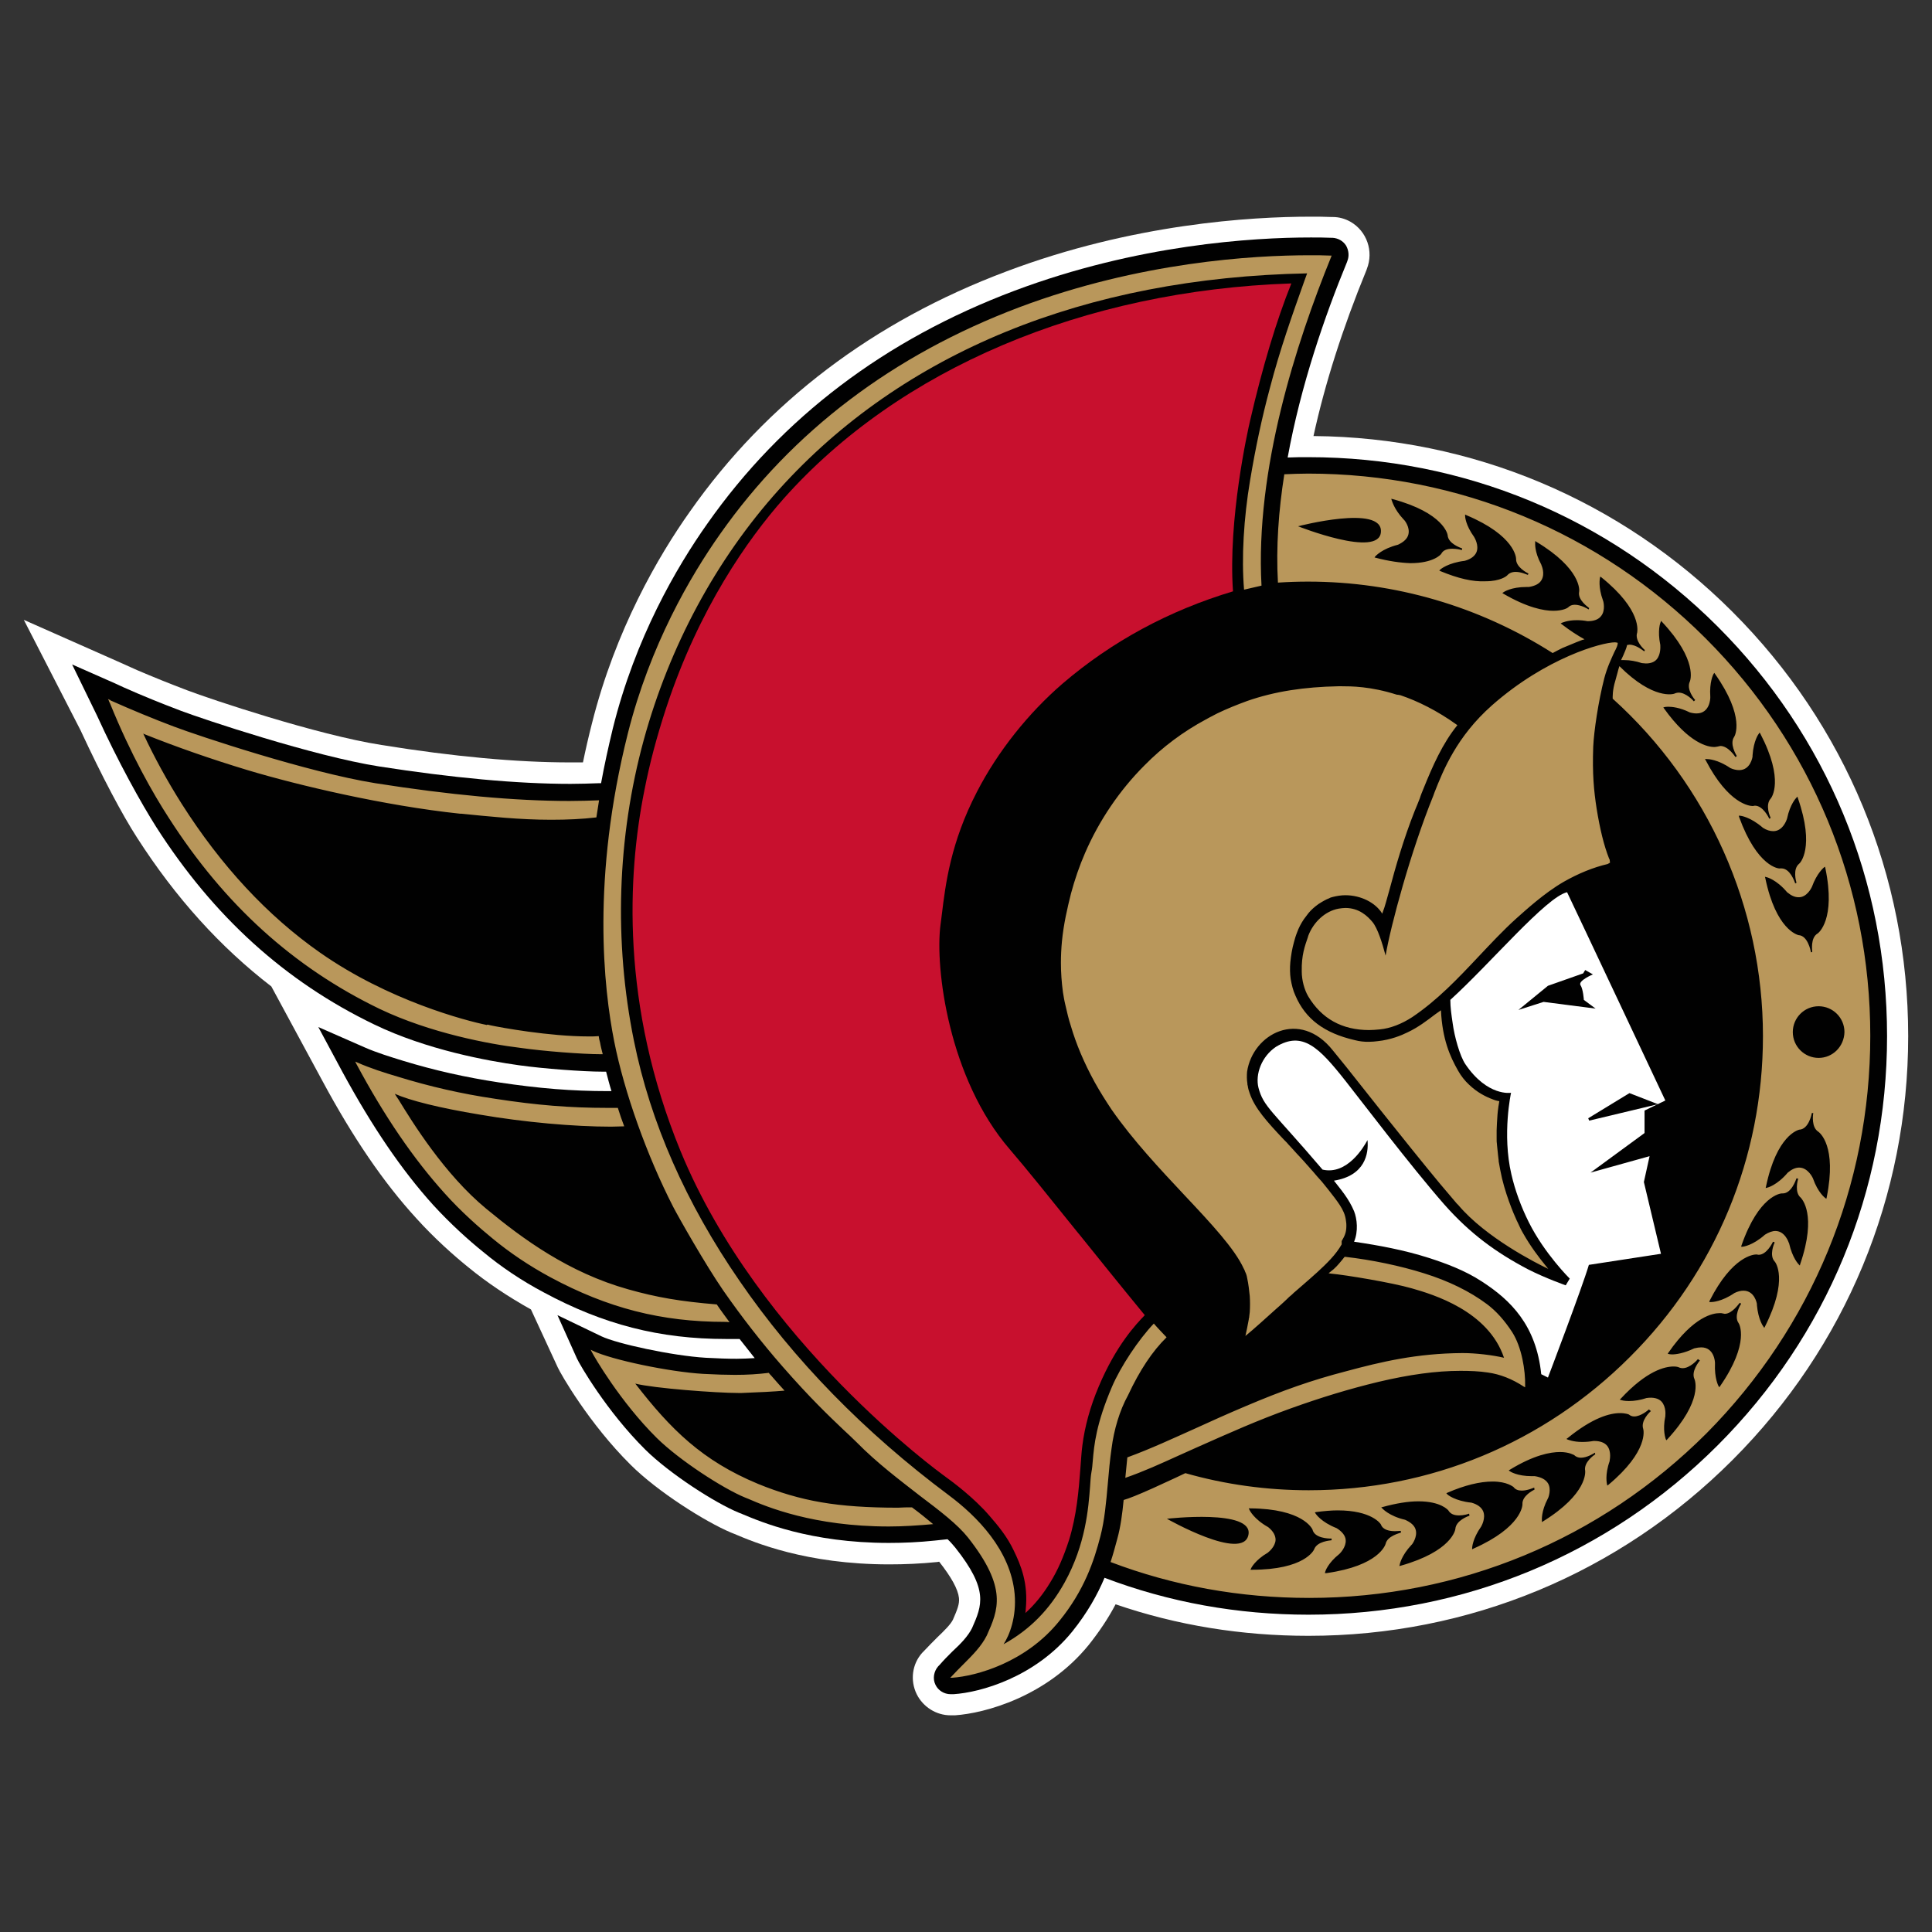 <svg version="1.1" id="Layer_1" xmlns="http://www.w3.org/2000/svg" xmlns:xlink="http://www.w3.org/1999/xlink" x="0px" y="0px" width="576" height="576" viewBox="0 0 576 576" style="enable-background:new 0 0 576 576;" xml:space="preserve">
<rect x="0" y="0" width="576" height="576" fill="#333333" stroke="none"/>
<style type="text/css">
	.st0{fill:#FFFFFF;}
	.st1{fill:#010101;}
	.st2{fill:#C8102E;}
	.st3{fill:#B9975B;}
</style>
<g>
	<path class="st0" d="M516.5,182.4c-33.4-33.4-77.7-52-124.9-52.4c3.4-15.6,8.7-32.2,15.8-49.5l0.1-0.3c2.1-5.3,0-11.3-4.9-14.1   c-1.6-0.9-3.4-1.4-5.2-1.4l-0.3,0c-2.1-0.1-4.3-0.1-6.4-0.1c-17.7,0-53,2.1-90.6,16.3c-39.7,14.9-71.5,39-94.4,71.6   c-9.5,13.4-22.2,35.3-29.2,63.1c-1,3.9-1.9,7.8-2.7,11.7c-1.3,0-2.6,0-3.9,0c-15.7,0-34.6-1.7-56.2-5.2   c-19.2-3-51.1-13.7-57.9-16.3c-5-1.9-10-3.9-14.9-6l-5.8-2.6l-28-12.4L24,217.7c6.5,14,12.5,25.3,16.9,32.1   c11.5,17.9,24.7,32.5,40,44.3l15.3,28.3c9,16.7,18.1,30.1,27.9,40.8c5.4,6,11.4,11.3,15.5,14.6c5.6,4.6,11.9,8.8,18.7,12.6l8,17.3   c0.8,1.8,9.3,16.7,21.7,29c8,8,22.3,17,29.9,20.2l1,0.4c5.9,2.5,21.4,9.1,46.2,9.1c4.6,0,9.4-0.2,14.3-0.7l0.6-0.1   c3.7,4.7,5.6,8.2,5.9,10.8c0.2,1.8-0.5,3.5-1.8,6.5c-0.7,1.4-2.5,3.2-4.6,5.2l-0.1,0.1c-1.2,1.2-2.6,2.6-4,4.1l-0.4,0.4   c-3.1,3.4-3.7,8.3-1.7,12.4c1.9,3.8,5.8,6.3,10.1,6.3c0.2,0,0.5,0,0.7,0l0.6,0c9-0.6,27.4-5.6,39.9-21c3.1-3.9,5.8-7.9,8-12.1   c18.3,6.3,37.7,9.4,57.5,9.4c47.8,0,92.6-18.6,126.4-52.4c33.8-33.8,52.4-78.7,52.4-126.4C568.9,261.1,550.3,216.2,516.5,182.4   L516.5,182.4z"/>
	<path class="st1" d="M512.1,186.8c-32.6-32.6-75.9-50.5-122-50.5c-2,0-4.1,0-6.2,0.1c3.9-21.5,11.1-42.3,17.7-58.3l0.1-0.3   c0.6-1.5,0.4-3.2-0.4-4.6c-0.9-1.4-2.4-2.2-4-2.3l-0.3,0c-2.1-0.1-4.2-0.1-6.2-0.1c-17.3,0-51.7,2.1-88.4,15.9   c-38.5,14.5-69.3,37.8-91.5,69.4c-9.2,13-21.5,34.1-28.2,61.1c-1.3,5.4-2.5,10.8-3.5,16.3l-0.6,0c-2.8,0.1-5.7,0.2-8.5,0.2   c-16,0-35.2-1.8-57.1-5.2c-19.6-3.1-52.2-14-59.1-16.6c-5.8-2.2-11.5-4.5-17.1-7l-2.6-1.2l-12.7-5.6l7.4,15.2   c6.3,13.8,13.2,26.2,17.7,33.3c17.1,26.7,38.4,46,64.9,58.8c15.7,7.6,33.9,10.9,43.3,12.2c7.1,1,19.1,1.9,24.8,1.9h0l1.1,0   c0.5,1.9,1,3.9,1.6,5.8c-0.3,0-0.7,0-1,0c-10.8,0-20.6-0.8-32.6-2.6c-9.9-1.5-19.2-3.6-28.4-6.4c-3.9-1.2-8.1-2.5-11.5-4l-13.9-6.1   l7.2,13.4c8.8,16.2,17.6,29.2,27,39.6c5.2,5.7,10.9,10.8,14.9,14c5.4,4.5,11.5,8.6,18.1,12.1c17.8,9.6,34.6,13.9,54.3,13.9   c0.3,0,0.5,0,0.8,0l3.3,0c1.5,1.9,3,3.8,4.5,5.7c-1.8,0.1-3.6,0.2-5.4,0.2c-2.6,0-5.5-0.1-9.2-0.3c-10-0.6-26.5-4.2-31.1-6.4   l-13.1-6.3L172,405c0.7,1.6,8.8,15.7,20.4,27.2c7.3,7.2,20.8,15.9,27.9,18.8l1,0.4c5.5,2.3,20.2,8.6,43.7,8.6h0   c4.4,0,9-0.2,13.7-0.7l3.8-0.4c0.9,0.8,1.6,1.7,2.3,2.5c10,12.6,8,17.2,5,24c-1.2,2.4-3.3,4.6-5.9,7l-0.1,0.1   c-1.2,1.2-2.5,2.5-3.7,3.9l-0.4,0.4c-1.3,1.5-1.7,3.7-0.8,5.5c0.8,1.7,2.6,2.8,4.5,2.8c0.1,0,0.2,0,0.3,0l0.6,0   c7.9-0.5,24.3-5,35.4-18.7c4.5-5.6,7.5-11,9.6-16c19.2,7.3,39.7,11,60.8,11c46.1,0,89.4-17.9,122-50.5   c32.6-32.6,50.5-75.9,50.5-122C562.6,262.7,544.7,219.4,512.1,186.8L512.1,186.8z"/>
	<path class="st2" d="M305.7,480.9c0.1-0.5,0.1-0.9,0.1-1c0.8-7.8-1.4-13.2-3.6-17.7c-2-4.2-4.7-7.4-7.3-10.4   c-4.6-5.3-10.6-9.8-13.8-12.1c-0.5-0.4-54.8-39.6-78.2-96.5c-17.9-43.6-15.8-82.5-10.8-107.5c1.6-8.2,3.7-16,6.4-24.3l0.1-0.3   c9.8-29.8,24.4-50.4,35-62.4C268,110,323,86.6,385,84.5c-4.5,11.2-8.6,24.9-12.3,40.9c-0.7,3-6.6,29.4-5.1,50.9   c-19,5.7-36.1,14.9-50.8,27.5c-10.2,8.8-19.3,20.2-25.5,32.2c-7.9,15.2-9.4,27.6-10.5,36.6c-0.1,1.1-0.3,2.1-0.4,3.1   c-1.7,13,2.5,45.9,20.6,66.9c5,5.8,11.8,14.3,20.5,25.1l0.1,0.1c5.8,7.2,12.3,15.3,19.7,24.3c-2.6,2.7-8.5,8.9-13.7,21.2   c-2.6,6.1-4.2,12.1-4.9,17.6c-0.3,2.2-0.4,4.5-0.6,6.9c-0.5,6.6-1.1,14-3.4,21.4c-1.6,4.9-3.3,8.9-5.6,12.6   C311,475.3,308.4,478.5,305.7,480.9L305.7,480.9z"/>
	<path class="st0" d="M491.8,344.7L491.8,344.7l-17.6,4.9l16.1-11.8l0-6.7l6.2-3c0,0-27.4-58.2-29.3-62.1   c-6.3,1.5-22.7,21.1-34.8,32.1c0,2.2,0.3,4.3,0.7,7c0.5,3.8,2.1,9.7,3.8,12.2c6.6,9.7,13.6,8.5,13.6,8.5s-2.7,12.3,0.1,24.3   c1.1,4.8,2.9,9.7,5.2,14.3c4.7,9.4,12.2,16.8,12.2,16.8l-1.2,2c0,0-6-2.1-11.3-4.8c-9.5-5-17.2-10.6-24.9-19.3   c-10-11.4-25.3-31.6-29.5-36.9c-7.9-10-12.8-14.9-20.7-10.1c-4.3,2.9-6.2,8.2-5.2,12.2c1.5,5.7,4,6.7,19.1,24.4   c7.3,1.7,12.3-6.7,13.4-8.8c0.4,4-0.7,10.6-10,12.1c2.1,2.7,4.4,5.3,6,9.1c0.9,2.3,1.3,6,0,9.1c7.5,1.1,15,2.5,22.2,4.8   c5.3,1.7,10.9,3.8,15.8,7c8.7,5.6,16.3,13.1,17.8,27.7l2,1c0,0,10.2-26.8,12.2-33.6c6.6-1,21.5-3.3,21.5-3.3l-5.1-21.4L491.8,344.7   z M460.2,298.7l-7.5,2.4l8.8-7.2l10.5-3.7l0.6-1l2.3,1.3c0,0-4.5,1.9-3.7,3.2c0.8,1.2,1,4.4,1,4.4h0l3.5,2.6L460.2,298.7z    M473.5,333.4l12.3-7.5l0,0l8.5,3.3l-20.5,4.9L473.5,333.4z"/>
	<path class="st3" d="M557.6,308.8c0-44.7-17.4-86.8-49.1-118.5c-31.6-31.6-73.7-49.1-118.5-49.1c-2.4,0-4.7,0.1-7.1,0.2   c-1.7,10.8-2.5,21.7-1.9,32.3c3-0.2,6-0.3,9-0.3c25.9,0,51.1,7.4,72.9,21.3c0.9-0.5,1.9-1,2.9-1.5c1.4-0.6,2.7-1.1,4.1-1.7   c0.6-0.2,1.2-0.5,1.8-0.7l0.7-0.2c-2-1.1-4.2-2.5-6.8-4.5l-0.3-0.2l0.3-0.2c0.1,0,1.6-0.8,4.5-0.8c1.1,0,2.2,0.1,3.2,0.3   c1.9,0,3.3-0.5,4.1-1.6c1.3-1.7,0.6-4.3,0.6-4.3l-0.1-0.3c-1.5-4.1-0.9-6.6-0.9-6.7l0.1-0.4l0.3,0.2c12.3,9.9,10.7,16.2,10.7,16.5   c-0.8,2.4,2,5,2.3,5.2l-0.1,0.2l-0.1,0.2l0,0l0,0l0,0l0,0c-0.3-0.2-2.4-2-4.4-2l-0.7,0.1c-0.2,1-0.7,2-1.1,3   c-0.2,0.5-0.5,1-0.7,1.5l1,0c1.6,0,3.4,0.3,5.2,0.9l1.2,0.1c1.4,0,2.5-0.4,3.2-1.2c1.3-1.5,1.1-4,1.1-4l0-0.3   c-0.9-4.3,0-6.7,0.1-6.8l0.1-0.4l0.3,0.3c10.8,11.5,8.4,17.6,8.3,17.8c-1.1,2.3,1.3,5.2,1.6,5.5v0l-0.2,0.2l-0.2,0.2l0,0l0,0l0,0   c-0.2-0.3-2.4-2.6-4.5-2.6c-0.4,0-0.9,0.1-1.3,0.3c-0.2,0.1-6.2,2-16.4-8.2c-0.2,0.6-0.4,1.3-0.6,2.1c-0.2,0.7-0.4,1.5-0.6,2.2   c-0.9,2.9-0.8,4.9-0.8,5.4c28.5,25.7,44.8,62.3,44.8,100.6c0,36.2-14.1,70.2-39.7,95.7c-25.6,25.6-59.6,39.7-95.7,39.7   c-12.5,0-24.9-1.7-36.8-5.1c-0.6,0.3-4.2,2-9.7,4.5c-4.7,2.1-7,3-8.7,3.5c-0.4,4.1-0.9,8-1.9,11.6c-0.6,2.2-1.2,4.5-2,6.9   c18.7,7.1,38.6,10.7,59.2,10.7c44.7,0,86.8-17.4,118.5-49.1C540.2,395.6,557.6,353.6,557.6,308.8L557.6,308.8z M387,156.9   c0,0,25.3-6.6,24.7,1.7C411.2,166.5,387,156.9,387,156.9z M410.2,166.3l-0.4-0.1l0.2-0.3c0.1-0.1,2-2.3,6.8-3.5   c1.7-0.8,2.8-1.8,3.1-3.1c0.5-2.1-1.1-4.1-1.2-4.2l-0.2-0.2c-3-3.2-3.5-5.7-3.6-5.8l-0.1-0.4l0.4,0.1c15.2,4.1,16.4,10.5,16.4,10.8   c0.2,2.5,3.8,3.7,4.3,3.9l0,0.3l-0.1,0.2l0,0c-0.2-0.1-1.5-0.4-2.8-0.4c-1.7,0-2.8,0.5-3.3,1.5h0c-0.1,0.2-2.3,2.8-9.2,2.8   C417.5,167.8,414,167.3,410.2,166.3z M429.5,170.3l-0.4-0.2l0.3-0.3c0.1-0.1,2.3-2,7.3-2.6c1.8-0.5,3-1.4,3.5-2.6   c0.8-2-0.6-4.3-0.6-4.3l-0.1-0.2c-2.6-3.6-2.7-6.1-2.7-6.3l0-0.4l0.4,0.2c14.5,6.1,14.8,12.7,14.8,13c-0.1,2.5,3.3,4.2,3.7,4.4   l-0.1,0.2l-0.1,0.2l0,0c-0.3-0.1-2-0.9-3.6-0.9c-1.2,0-2,0.4-2.6,1.1c-0.1,0.1-1.9,1.7-6.4,1.7C439,173.5,434.6,172.4,429.5,170.3z    M473.7,181.5l-0.1,0.2l0,0c-0.2-0.2-2.3-1.4-4.1-1.4c-0.9,0-1.5,0.3-2,0.8c-0.1,0.1-1.4,1-4.4,1c-2.8,0-7.7-0.9-14.9-5.1l-0.3-0.2   l0.3-0.2c0.1-0.1,2.3-1.6,6.9-1.6l0.7,0c1.9-0.3,3.2-1,3.8-2.1c1.1-1.9,0-4.3,0-4.3l-0.1-0.3c-2.1-3.9-1.8-6.4-1.8-6.6l0-0.4   l0.3,0.2c13.5,8.1,12.9,14.6,12.8,14.9c-0.5,2.5,2.7,4.6,3,4.9L473.7,181.5z M540.1,264.6l0.1-0.2c1.5-4.1,3.5-5.7,3.6-5.8l0.3-0.2   l0.1,0.4c3.2,15.4-2.1,19.4-2.3,19.5c-2.2,1.3-1.6,5.1-1.6,5.5l-0.2,0.1l-0.2,0l0-0.1c-0.1-0.5-1-4.9-3.7-5   c-0.3-0.1-6.7-1.6-9.9-17l-0.1-0.4l0.4,0.1c0.1,0,3,0.7,6.2,4.5l0,0c1.2,1,2.3,1.5,3.4,1.5C538.7,267.6,540.1,264.6,540.1,264.6z    M496.1,211.2l-0.2-0.3l0.4-0.1c0,0,0.4-0.1,1-0.1c1.1,0,3.5,0.2,6.5,1.7c0.7,0.2,1.4,0.3,2,0.3c4,0,4.1-4.5,4.1-4.7l0-0.3   c-0.3-4.4,0.9-6.7,1-6.8l0.2-0.3l0.2,0.3c9.1,12.9,5.9,18.6,5.7,18.8c-1.4,2.1,0.6,5.3,0.8,5.7l-0.2,0.2l-0.2,0.1l0,0   c-0.2-0.3-2.2-3.3-4.5-3.3l-0.9,0.2h0l-0.7,0.1C509.3,222.8,503.6,221.7,496.1,211.2z M508.5,226.6l-0.2-0.3l0.5,0   c0.5,0,3.3,0.1,7.1,2.7c0.9,0.4,1.8,0.6,2.6,0.6c3.4,0,4-3.9,4-4.1l0-0.3c0.3-4.4,1.8-6.4,1.9-6.5l0.2-0.3l0.2,0.3   c7.3,14,3.3,19.2,3.1,19.4c-1.7,1.9-0.2,5.4,0,5.7l-0.2,0.2l-0.2,0.1l0,0c-0.2-0.4-1.9-3.9-4.3-3.9l-0.6,0.1h0l-0.1,0   C521.8,240.3,515.4,239.9,508.5,226.6z M518.5,243.6l-0.1-0.4l0.4,0c0.1,0,3,0.3,6.8,3.6c1.1,0.7,2.1,1,3.1,1c2.9,0,4-3.5,4-3.5   l0.1-0.3c0.9-4.3,2.7-6.1,2.8-6.2l0.3-0.3l0.1,0.4c5.2,14.9,0.6,19.5,0.4,19.6c-2,1.6-0.9,5.3-0.8,5.7l-0.2,0.1l-0.2,0.1l0-0.1   c-0.2-0.5-1.5-4.4-4.1-4.4l-0.3,0C530.4,259.1,523.9,258.5,518.5,243.6z M372.2,457.6c-1.6,8.1-24.3-4.8-24.3-4.8   S373.8,449.8,372.2,457.6z M391.8,461.9c-0.1,0.3-2.9,6.1-18.5,6.1l-0.5,0l0.2-0.4c0-0.1,1.2-2.5,5-4.7l0.1-0.1   c0,0,2.1-1.6,2.2-3.7c0-1.3-0.7-2.6-2.2-3.8c-4.3-2.4-5.6-5.1-5.6-5.2l-0.2-0.4h0.4c15.8,0.1,18.5,6.1,18.6,6.3   c0.6,2.6,4.7,2.7,5.5,2.7l0.2,0l0,0.5l0,0C396.5,459.3,392.7,459.5,391.8,461.9z M413.1,460.3c-0.1,0.3-2,6.5-17.6,8.7L395,469   l0.1-0.4c0-0.1,0.8-2.6,4.2-5.3l0.2-0.2c0,0,1.9-1.9,1.7-4c-0.1-1.3-1.1-2.5-2.7-3.5c-4.6-1.8-6.2-4.2-6.3-4.4l-0.2-0.3l0.4-0.1   c2.3-0.3,4.5-0.5,6.4-0.5c10.2,0,12.8,4,12.9,4.2c0.6,1.7,2.7,2,4.2,2c0.8,0,1.5-0.1,1.7-0.1l0,0l0.1,0.5l0,0l0,0h0   C417.3,457.1,413.6,457.9,413.1,460.3z M438.1,451.9c-0.4,0.1-4,1.4-4.2,3.9c0,0.3-1.1,6.7-16.3,11l-0.4,0.1l0.1-0.4   c0-0.1,0.5-2.7,3.5-5.9l0.2-0.2c0,0,1.6-2.1,1.1-4.2c-0.3-1.3-1.4-2.3-3.2-3.1c-4.8-1.1-6.8-3.4-6.8-3.4l-0.3-0.3l0.4-0.1   c4-1.1,7.6-1.7,10.7-1.7c6.7,0,8.8,2.6,8.9,2.7c0.6,1,1.6,1.5,3.2,1.5c1.4,0,2.7-0.4,2.9-0.5l0.1,0L438.1,451.9L438.1,451.9z    M457.5,444.1c-0.4,0.2-3.8,1.9-3.6,4.4c0,0.3-0.2,6.8-14.6,13.2l-0.4,0.2l0-0.4c0-0.1,0.1-2.7,2.7-6.4l0.1-0.2   c0,0,1.3-2.3,0.5-4.3c-0.5-1.2-1.7-2.1-3.5-2.6c-4.9-0.5-7.2-2.4-7.2-2.5l-0.3-0.3l0.4-0.2c5.1-2.2,9.6-3.3,13.4-3.3   c4.4,0,6.1,1.6,6.2,1.6c0.6,0.8,1.4,1.1,2.5,1.1c1.7,0,3.4-0.8,3.7-0.9l0,0l0,0L457.5,444.1L457.5,444.1z M475.6,433.6   c-0.4,0.2-3.5,2.4-3,4.9c0,0.3,0.8,6.8-12.6,15.1l-0.3,0.2l0-0.4c0-0.1-0.3-2.7,1.8-6.7l0.1-0.2c0,0,1-2.5-0.1-4.3   c-0.7-1.1-2-1.8-3.9-2.1l-0.9,0c-4.4,0-6.5-1.4-6.6-1.5l-0.3-0.2l0.3-0.2c7.2-4.4,12.1-5.3,15-5.3c2.8,0,4.1,0.9,4.2,0.9   c0.5,0.5,1.2,0.8,2,0.8c1.9,0,3.9-1.3,4.2-1.5v0l0,0v0L475.6,433.6L475.6,433.6z M492.2,420.7L492.2,420.7   c-0.4,0.3-3.1,2.9-2.3,5.3c0.1,0.3,1.7,6.6-10.4,16.7l-0.3,0.2l-0.1-0.4c0-0.1-0.7-2.7,0.8-6.9l0-0.2c0,0,0.6-2.6-0.7-4.3   c-0.8-1-2.1-1.5-4-1.5h-0.1c-1.1,0.2-2.2,0.3-3.4,0.3c-2.7,0-4.2-0.7-4.3-0.7l-0.4-0.2l0.3-0.2c7.6-6.2,12.7-7.5,15.7-7.5   c1.7,0,2.6,0.4,2.6,0.4c0.5,0.4,1,0.6,1.6,0.6c2,0,4.2-1.9,4.4-2.1v0l0,0l0,0L492.2,420.7L492.2,420.7L492.2,420.7z M506.8,405.6   L506.8,405.6c-0.3,0.4-2.7,3.3-1.6,5.6c0.1,0.3,2.6,6.3-8.1,17.9l-0.3,0.3l-0.2-0.4c0-0.1-1-2.5-0.1-6.8l0-0.3c0,0,0.3-2.4-1.1-4   c-0.9-1-2.5-1.4-4.5-1.1c-1.8,0.6-3.6,0.9-5.3,0.9c-1.5,0-2.3-0.3-2.3-0.3l-0.4-0.1l0.3-0.3c7.8-8.4,13.2-9.6,15.8-9.6   c0.9,0,1.4,0.2,1.4,0.2c0.4,0.2,0.8,0.3,1.3,0.3c2.1,0,4.3-2.4,4.5-2.7l0,0v0L506.8,405.6L506.8,405.6L506.8,405.6z M519.1,388.7   L519.1,388.7c-0.3,0.4-2.2,3.7-0.8,5.7c0.2,0.2,3.5,5.9-5.5,18.9l-0.2,0.3l-0.2-0.3c-0.1-0.1-1.3-2.4-1.1-6.8l0-0.2   c0-0.2-0.2-4.6-4.1-4.6c-0.6,0-1.3,0.1-2.1,0.3c-3.1,1.5-5.5,1.8-6.6,1.8c-0.6,0-0.9-0.1-0.9-0.1l-0.4-0.1l0.2-0.3   c7.6-11,13.5-11.8,15.2-11.8l0.6,0l1,0.2c2.2,0,4.2-3,4.5-3.3l0,0l0,0v0L519.1,388.7L519.1,388.7L519.1,388.7z M526.2,395.5   l-0.2,0.4l-0.2-0.3c-0.1-0.1-1.6-2.1-2-6.5l0-0.3c0-0.2-0.7-4-4-4c-0.8,0-1.7,0.2-2.7,0.7c-3.8,2.6-6.6,2.7-7.1,2.7h-0.4l0.1-0.4   c6.8-13.4,13.2-13.8,13.9-13.8h0.1l0.6,0.1c2.4,0,4.1-3.5,4.3-3.9l0,0l0.5,0.2l0,0l0,0l0,0h0c-0.2,0.4-1.7,3.9,0,5.7   C529.3,376.3,533.3,381.4,526.2,395.5z M536.7,376.9l-0.1,0.4l-0.3-0.3c-0.1-0.1-1.9-1.9-2.9-6.3l-0.1-0.2c0,0-1.1-3.5-4-3.5   c-0.9,0-2,0.4-3.1,1.1c-3.7,3.3-6.6,3.6-6.7,3.6l-0.4,0l0.1-0.4c5.2-14.9,11.7-15.5,12-15.5l0.3,0c2.6,0,3.9-4,4.1-4.5l0,0l0.5,0.1   h0l0,0l0,0v0l0,0c-0.1,0.4-1.2,4.1,0.8,5.7C537.1,357.4,541.8,362,536.7,376.9z M544.6,357l-0.1,0.4l-0.3-0.2   c-0.1-0.1-2.2-1.6-3.7-5.9l-0.1-0.2c0,0-1.4-3-4-3c-1.1,0-2.2,0.5-3.4,1.5c-3.2,3.8-6.1,4.5-6.2,4.5l-0.4,0.1l0.1-0.4   c3.2-15.4,9.6-16.9,9.9-17c2.8-0.1,3.7-4.5,3.8-5h0l0,0l0.5,0.1h0l0,0l-0.1,0l0,0c-0.1,0.4-0.6,4.2,1.5,5.5h0   C542.5,337.7,547.7,341.6,544.6,357z M542.2,315.4c-4.2,0-7.7-3.4-7.7-7.7c0-4.2,3.4-7.7,7.7-7.7c4.2,0,7.7,3.4,7.7,7.7   C549.8,312,546.4,315.4,542.2,315.4z M397.1,76L397.1,76L397.1,76L397.1,76z M331.4,431.8c-0.5,3.4-0.8,6.9-1.1,10.3   c-0.5,5.7-1,11.2-2.2,15.8c-1.9,7.4-4.8,16.2-12.3,25.4c-10,12.4-24.8,16.4-31.9,16.9l-0.6,0l0.4-0.4c1.2-1.3,2.4-2.5,3.6-3.7   c2.7-2.7,5.3-5.3,6.9-8.5c3.4-7.6,6.3-14.1-5.6-29.2c-3.1-3.9-8.3-7.9-14.4-12.5c-5.9-4.6-12.7-9.7-18.8-15.9   c-1.2-1.2-2.5-2.4-4-3.8c-4.3-4.1-9.7-9.2-18.1-18.8c-6.3-7.2-12.2-14.8-17.7-22.7c-5.3-7.7-13.3-21.8-14.9-24.9   c-7.8-15.2-14.6-34.2-17.6-49.4c-3.1-15.7-6.8-48.5,4.1-91.8c6.6-26.2,18.6-46.8,27.5-59.4c21.6-30.7,51.6-53.4,89.2-67.6   c35.9-13.5,69.7-15.5,86.6-15.5c2.1,0,4.1,0,6.1,0.1l0.4,0l-0.1,0.3c-10.5,25.8-22.7,63.5-20.8,98.1l-5.2,1.2   c-0.8-9.5-0.1-21.3,1.8-32.6c1.6-9.6,3.5-18.6,5.9-27.5c3-11.5,6.7-21.9,10.3-32l0.8-2.2c-66.2,1.3-120.7,23.6-157.5,64.5   c-18.7,20.8-32.6,46.6-40.3,74.7c-7.9,29-8.9,60-2.9,89.6c4.9,24.3,15.5,48.4,31.5,71.6c16.2,23.6,37.2,45.1,62.4,63.9   c8.3,6.2,18.4,16.3,19.6,29.4c0.6,6.8-1.5,12.3-3.3,15c7.8-4.3,13.7-10.3,18.2-18.4c6.3-11.4,7.1-22.2,7.6-28.7   c0.1-1.7,0.2-3.1,0.4-4.2c0.2-1,0.3-2.1,0.4-3.4c0.4-4.7,1-11,5.7-22c2.6-6.1,8-14.2,12.5-18.9c1.2,1.4,2.5,2.7,3.8,4.1   c-4.2,4.1-8,9.8-11.5,17.3C333.8,420.5,332.1,426.3,331.4,431.8z M475,222.6c-0.3,8.1,0.2,13.2,1,18.4c1,6.2,2.2,11.1,3.7,14.9   l0.2,0.4l0.1,0.9l-0.7,0.4c-4.3,1-8.7,2.8-13.1,5.3c-5.9,3.4-11.6,8.7-14.1,10.9c-4,3.6-7.7,7.6-11.3,11.4   c-6.3,6.7-12.3,13-19.7,18c-3.2,2.1-6.6,3.4-9.7,3.7c-1.1,0.1-2.2,0.2-3.2,0.2c-8.1,0-14.2-3.4-18.2-10.1c-1.1-1.9-1.9-4.7-1.9-7.4   c-0.1-4.8,0.9-7.5,1.9-10.4l0-0.1c1.6-4.3,5.2-7.5,9.1-8.2c0.7-0.1,1.4-0.2,2-0.2c4.1,0,6.6,2.4,8.1,4.2c1.5,1.8,2.9,6.2,3.9,10   c1.5-8.9,7.5-31.1,14.2-47.6l0.4-1.1c2.6-6.6,6.6-16.6,17.1-25.9c16.1-14.2,32.8-18.8,36.7-18.8l0.7,0.1l0.1,0.1l0,0.1   c0,0.5-0.3,1.3-1,2.6c-0.8,1.8-2.1,4.4-3,7.8h0C476.5,209.2,475.2,218.1,475,222.6z M356.3,425.9L356.3,425.9   c4.8-2.2,9.7-4.4,14.9-6.6c11.3-4.8,19.8-7.8,30.2-10.5c10.4-2.8,20.9-5.3,34.5-5.4h0.2c3.9,0,8.9,0.6,12.3,1.4   c-4.7-14-21.2-18.9-27.5-20.7c-5.9-1.7-19.7-4-24.2-4.4l-0.6-0.1l0.5-0.4c1.5-1.1,2.3-2.1,3.4-3.4l0.8-1l0.1-0.1l0.1,0   c8,0.9,16.5,2.7,23.5,4.9c7.4,2.3,13.7,5.4,18.8,9.2c2.8,2.1,5.2,4.8,7.5,8.3c2.9,4.5,4,11.5,3.9,16.1l0,0.4l-0.4-0.2   c-3.5-2.3-7.1-3.7-10.7-4.2c-2.6-0.4-5.3-0.5-8.2-0.5c-7.2,0-15.2,1.1-24.5,3.3c-8.7,2.1-17.2,4.7-26.1,7.9   c-10,3.6-17.8,7.1-28.6,11.9c-1.6,0.7-3.3,1.5-4.9,2.2c-5.3,2.4-10.3,4.7-15.8,6.6c0.2-2,0.4-4,0.6-6.1   C343.2,431.9,349.8,428.8,356.3,425.9z M113.2,300.8c-25.7-12.4-46.3-31.1-62.9-57c-4.6-7.1-11.3-18.8-17.5-34.1l-0.3-0.6l0,0   l0-0.1l-0.3-0.6l0.6,0.3h0.1l0,0.1c6.5,2.9,12.8,5.5,18.9,7.8c7.1,2.7,40.1,13.7,60.1,16.9c22.2,3.5,41.6,5.3,57.9,5.3   c3,0,6-0.1,8.8-0.2c-0.3,1.7-0.5,3.4-0.8,5.1c-4.3,0.5-8.7,0.7-13.5,0.7c-9.5,0-18.6-1-26.7-1.8l-0.4,0c-22.7-2.4-48.4-8.5-63.4-13   c-10.9-3.3-21.2-6.9-30.7-10.7l-0.4-0.2c3.3,7.1,7.2,14.2,11.5,21C65.9,258.1,79.7,273,95.4,284c20.4,14.3,43.4,20.3,49.8,21.6   l0-0.1h0.2l0.1,0l0.8,0.2c2.8,0.6,17.4,3.3,29.3,3.3c1,0,2,0,2.9-0.1c0.1,0.7,0.2,1.3,0.4,1.9c0.2,1.2,0.5,2.3,0.8,3.5   c-0.2,0-0.3,0-0.5,0c-5.5,0-17.2-0.9-24.1-1.9C145.9,311.3,128.3,308,113.2,300.8z M216.1,394.1c-18.9,0-34.9-4.1-52-13.3   c-6.3-3.4-12.1-7.3-17.3-11.6c-3.8-3.1-9.4-8-14.3-13.5c-9.1-10.1-17.8-22.7-26.3-38.6l-0.3-0.6l0.7,0.3c3.6,1.6,7.9,3,12,4.2   c9.4,2.9,18.9,5.1,29.1,6.6c12.3,1.9,22.2,2.7,33.3,2.7c1,0,2.1,0,3.2,0c0.6,1.9,1.2,3.7,1.9,5.5l0,0c-1.2,0-2.5,0.1-3.9,0.1   c-11.1,0-25.8-1.3-39.2-3.6c-12.1-2-20.8-4.2-25.3-6.2c0.3,0.5,0.6,1,1.1,1.7c4.1,6.7,13.7,22.3,26.2,32.6c10.9,9,24.5,19,42.3,24   c8.5,2.4,15.5,3.6,26.4,4.5c1.2,1.8,2.5,3.5,3.8,5.3C216.8,394.1,216.4,394.1,216.1,394.1z M271.9,449.4c2.3,1.7,4.4,3.4,6.3,5   c-4.5,0.4-8.9,0.7-13.2,0.7h0c-22.5,0-36.5-5.9-41.8-8.2l-1-0.4c-6.6-2.7-19.6-11.1-26.4-17.8c-10.9-10.8-18.7-24.3-19.4-25.7   l-0.3-0.6l0.6,0.3c5.6,2.7,22.8,6.3,32.9,6.9c3.8,0.2,6.9,0.3,9.5,0.3c3.7,0,6.8-0.2,10.1-0.6c0.2,0.3,0.4,0.5,0.7,0.8   c1.4,1.6,2.7,3.1,4,4.5c-3.5,0.3-7.5,0.5-12.8,0.7l-0.9,0c-6.6,0-25.3-1.4-30.8-2.8c10.6,13.7,20,23,36.6,29.9   c6.1,2.5,12.4,4.4,18.9,5.5c6.4,1.1,13.9,1.6,22.8,1.6C269.2,449.4,270.5,449.4,271.9,449.4z M417.6,207.3c5,1.7,10.8,4.5,16.9,8.9   c-4.4,5.4-7.4,12.2-10.1,18.9c-0.4,1-0.8,1.9-1.1,2.9c-0.5,1.3-1,2.5-1.5,3.7c-3.3,8.3-5.8,17-7.5,23.4c-0.8,2.8-1.4,5.2-2,6.7   c-0.1,0.2-0.1,0.4-0.2,0.6c-2-3.3-6.4-5.5-11-5.5c-1.2,0-2.5,0.2-3.7,0.5c-0.4,0.1-0.8,0.2-1.1,0.4c-0.5,0.2-1,0.4-1.5,0.7   c-0.2,0.1-0.5,0.3-0.7,0.4c-0.7,0.4-1.3,0.8-1.9,1.3c-1,0.8-1.9,1.7-2.6,2.7c-0.3,0.4-0.6,0.8-0.9,1.2c-0.8,1.2-1.5,2.5-2,3.9   c-0.2,0.4-0.3,0.9-0.5,1.4c-0.1,0.5-0.3,0.9-0.4,1.4c-0.6,2.1-0.9,4.1-1.1,6c-0.1,0.9-0.1,1.7-0.1,2.6c0,0.9,0.1,1.7,0.2,2.5   c0.3,1.7,0.7,3.4,1.4,4.9c3,7,8.6,11.2,17.7,13.3c0.7,0.2,1.4,0.3,2.1,0.4c0.7,0.1,1.5,0.1,2.2,0.1c0.9,0,1.8-0.1,2.6-0.2   c3.8-0.4,7-1.7,8.8-2.6c3.2-1.5,5.8-3.5,8.3-5.4c0.6-0.4,1.1-0.8,1.7-1.2c0.4,8.6,2.7,13.8,5.1,18c0.9,1.6,2,3,3.3,4.2   c2.4,2.3,5,3.6,6.9,4.3c0.7,0.3,1.4,0.5,2.1,0.6c-0.1,0.6-0.2,1.2-0.3,1.8c0,0,0,0.1,0,0.1c-0.2,1.2-0.3,2.7-0.4,4.5   c0,0.7-0.1,1.5-0.1,2.3c0,0.8,0,1.7,0,2.5c0,0.6,0,1.1,0.1,1.7c0,0,0,0.1,0,0.1c0.1,1,0.2,1.9,0.3,2.9c0.1,0.6,0.1,1.2,0.2,1.7   c0,0.1,0,0.2,0,0.3c0.3,1.7,0.6,3.4,1,5.1c0.8,3.3,1.8,6.2,2.8,8.8c0.2,0.5,0.4,1,0.6,1.5c0.3,0.8,0.7,1.5,1,2.3   c0.1,0.2,0.2,0.4,0.3,0.6c0.5,1.1,1,2.2,1.6,3.2c2.2,3.9,4.8,7.3,6.6,9.5c0.3,0.4,0.6,0.7,0.9,1.1c-3.6-1.7-18.6-9.3-26.8-19   c-0.1-0.1-0.3-0.3-0.5-0.5l-5-5.9c-9.8-11.8-28-34.9-28-34.9l-3.9-4.8c-9.9-12.5-23.9-5-25.6,6.3c-0.1,1.2-0.1,2.4,0.1,3.6   c0,0,0,0.1,0,0.1c0,0.2,0,0.3,0.1,0.5c0.1,0.8,0.3,1.5,0.6,2.3c1.5,4.4,5.1,8.4,10.2,13.8l0.8,0.8l0.7,0.8c0.1,0.1,0.1,0.1,0.2,0.2   l1.1,1.2l0.9,1c1,1.1,2.1,2.2,3.1,3.4c0.6,0.6,1.1,1.3,1.7,1.9c0.9,1.1,1.9,2.2,2.8,3.2c1.3,1.6,2.6,3.2,3.8,4.8   c1.2,1.6,2.1,2.9,2.7,4.3c0.4,0.9,0.6,1.8,0.7,2.7c0.1,0.5,0.1,1,0.1,1.4c0,1.9-0.5,3-1.4,4.5L400,371c-0.8,1.4-1.9,2.9-3.3,4.4   c-2.4,2.6-5.4,5.2-8.4,7.8c-0.8,0.7-1.6,1.4-2.3,2c-0.4,0.3-0.7,0.7-1.1,1c-0.4,0.3-0.7,0.6-1.1,1c-0.6,0.6-1.5,1.4-2.5,2.3   l-0.8,0.7c-2.9,2.6-6.5,5.9-9.2,8.1c0.3-1.4,0.7-3.1,1-4.9c0-0.2,0-0.3,0.1-0.5c0.1-0.6,0.1-1.2,0.2-1.7c0.1-1.6,0.1-3.2,0-4.8   c-0.1-0.8-0.2-1.7-0.3-2.6c-0.1-0.9-0.3-1.9-0.5-2.9c-0.1-0.6-0.3-1.2-0.6-1.8c-0.1-0.3-0.2-0.6-0.4-0.9   c-2.7-5.9-9.6-13.3-17.5-21.7v0c-7.4-7.9-15.5-16.5-21.9-25.7c-1.8-2.7-3.5-5.4-5-8.1c-3.3-6-5.6-11.6-7.1-16.7   c-0.7-2.1-1.2-4.3-1.7-6.5c-0.3-1.2-0.5-2.5-0.7-3.7c-0.4-3-0.6-5.9-0.6-8.7c0-2.1,0.1-4.3,0.3-6.4c0.5-5.2,1.6-9.9,2.7-14.3   c1.1-4.1,2.5-8.2,4.2-12.1c4.2-9.7,10.3-18.7,17.7-26.1c0,0,0,0,0,0c5.4-5.5,11.6-10.1,18.3-13.7c0.4-0.2,0.7-0.4,1.1-0.6   c0.8-0.4,1.5-0.8,2.3-1.2c2.9-1.4,5.9-2.6,8.9-3.7c8.3-2.9,17.1-4.2,27.2-4.4l1,0c2.7,0,8.6,0,16.4,2.5   C416.7,207.1,417.2,207.2,417.6,207.3z"/>
</g>
</svg>